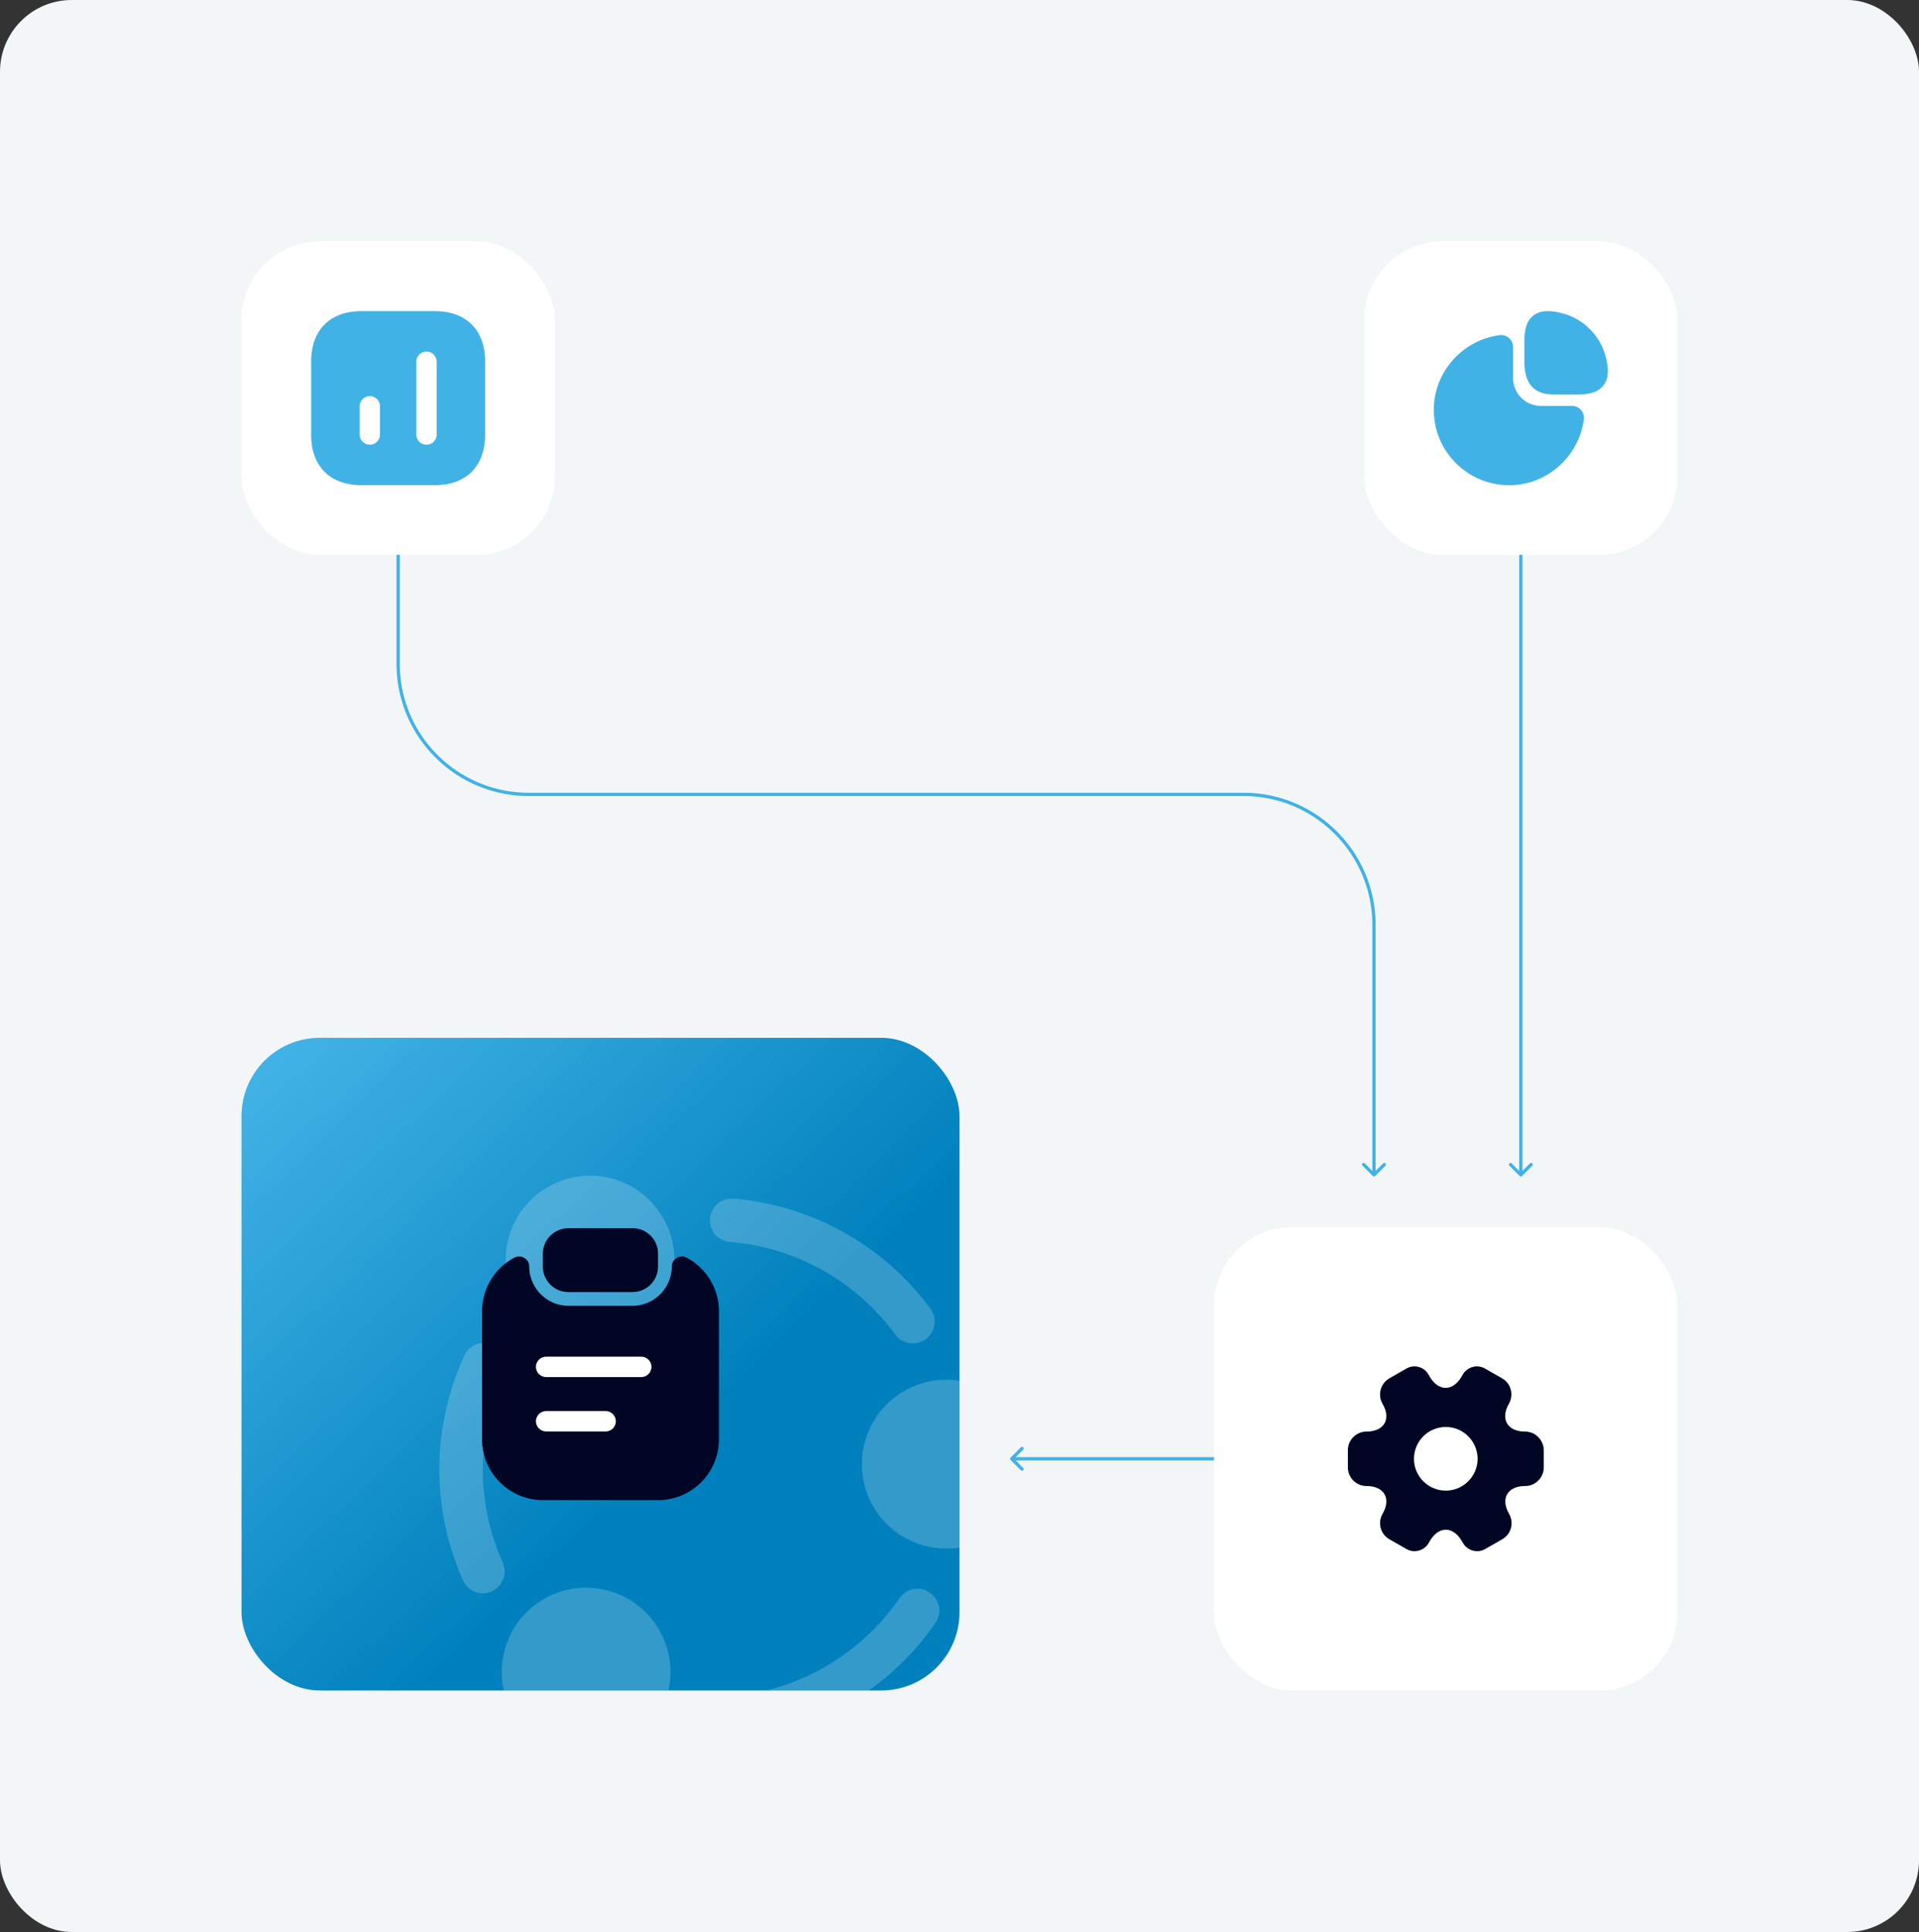 <svg width="588" height="592" viewBox="0 0 588 592" fill="none" xmlns="http://www.w3.org/2000/svg"><rect x="0" y="0" width="588" height="592" fill="#333333" stroke="none"/><rect x="1" y="1" width="586" height="590" rx="21" fill="#F3F6F7"/><rect x="1" y="1" width="586" height="590" rx="21" stroke="#F3F6F7" stroke-width="2"/><path d="M309.646 446.646a.502.502 0 0 0 0 .708l3.182 3.182a.502.502 0 0 0 .708-.708L310.707 447l2.829-2.828a.502.502 0 0 0-.708-.708l-3.182 3.182ZM375 447.5a.5.5 0 0 0 0-1v1Zm-65 0h65v-1h-65v1Z" fill="#41B2E5"/><g clip-path="url(#clip0_3194_7419)"><rect x="74" y="318" width="220" height="200" rx="24" fill="url(#paint0_linear_3194_7419)"/><g opacity=".2" fill="#fff"><path d="M282.975 410.741c-2.937 1.696-6.681.894-8.695-1.86a69.79 69.79 0 0 0-50.654-28.336 6.63 6.63 0 0 1-6.058-7.193 6.631 6.631 0 0 1 7.193-6.058c24.147 2.042 46.078 14.36 60.343 33.751 2.151 2.992 1.498 7.179-1.494 9.33l-.635.366ZM151.266 487.313l-.556.321c-3.359 1.516-7.311-.013-8.827-3.372-9.819-21.957-9.68-47.017.421-68.938 1.486-3.292 5.504-4.765 8.797-3.279 3.338 1.565 4.766 5.504 3.28 8.797-8.423 18.411-8.636 39.492-.345 57.886a6.746 6.746 0 0 1-2.77 8.585ZM286.646 497.216c-7.06 10.321-16.164 18.753-27.119 25.078-11.432 6.6-23.774 10.339-36.915 11.045-3.637.301-6.765-2.55-6.986-6.233-.301-3.637 2.551-6.765 6.188-7.066 6.468-.347 12.795-1.671 18.789-3.756a70.06 70.06 0 0 0 22.207-12.504c4.848-4.069 9.204-8.807 12.751-14.03 2.158-3.045 6.293-3.951 9.259-1.747 3.079 2.033 3.984 6.168 1.826 9.213ZM167.873 363.727c-12.305 7.105-16.612 22.928-9.462 35.312 7.15 12.384 22.928 16.612 35.312 9.462 12.384-7.15 16.612-22.928 9.462-35.312-7.15-12.384-22.928-16.612-35.312-9.462ZM166.66 489.962c-12.305 7.104-16.612 22.928-9.462 35.312 7.15 12.384 22.928 16.611 35.312 9.461 12.384-7.15 16.612-22.927 9.462-35.311-7.15-12.384-23.007-16.566-35.312-9.462ZM277.006 426.254c-12.305 7.104-16.612 22.927-9.462 35.311 7.15 12.385 22.928 16.612 35.312 9.462 12.384-7.15 16.612-22.927 9.462-35.312-7.15-12.384-22.928-16.611-35.312-9.461Z"/></g><path d="M193.792 376.333h-19.583c-4.333 0-7.875 3.5-7.875 7.834v3.916c0 4.334 3.5 7.834 7.833 7.834h19.625c4.334 0 7.834-3.5 7.834-7.834v-3.916c.041-4.334-3.5-7.834-7.834-7.834Z" fill="#000624"/><path d="M205.834 388.083c0 6.625-5.417 12.042-12.042 12.042h-19.583c-6.625 0-12.042-5.417-12.042-12.042 0-2.333-2.5-3.791-4.583-2.708a18.632 18.632 0 0 0-9.875 16.458v39.209c0 10.25 8.375 18.625 18.625 18.625h35.333c10.25 0 18.625-8.375 18.625-18.625v-39.209c0-7.125-4-13.333-9.875-16.458-2.083-1.083-4.583.375-4.583 2.708Z" fill="#000624"/><path d="M167.334 438.625h18.25c1.708 0 3.125-1.417 3.125-3.125s-1.417-3.125-3.125-3.125h-18.25c-1.708 0-3.125 1.417-3.125 3.125s1.417 3.125 3.125 3.125ZM167.334 421.958h29.167c1.708 0 3.125-1.416 3.125-3.125 0-1.708-1.417-3.125-3.125-3.125h-29.167c-1.708 0-3.125 1.417-3.125 3.125 0 1.709 1.417 3.125 3.125 3.125Z" fill="#fff"/></g><path d="M466.5 164a.5.5 0 0 0-1 0h1Zm-.854 196.354a.502.502 0 0 0 .708 0l3.182-3.182a.502.502 0 0 0-.708-.708L466 359.293l-2.828-2.829a.502.502 0 0 0-.708.708l3.182 3.182ZM465.5 164v196h1V164h-1ZM122.5 170a.5.5 0 0 0-1 0h1Zm298.146 190.354a.502.502 0 0 0 .708 0l3.182-3.182a.502.502 0 0 0-.708-.708L421 359.293l-2.828-2.829a.502.502 0 0 0-.708.708l3.182 3.182ZM121.5 170v33.416h1V170h-1Zm40.5 73.916h219v-1H162v1Zm258.5 39.5V360h1v-76.584h-1Zm-39.5-39.5c21.815 0 39.5 17.685 39.5 39.5h1c0-22.368-18.132-40.5-40.5-40.5v1Zm-259.5-40.5c0 22.368 18.132 40.5 40.5 40.5v-1c-21.815 0-39.5-17.685-39.5-39.5h-1Z" fill="#41B2E5"/><rect x="372" y="376" width="142" height="142" rx="24" fill="#fff"/><path d="M467.3 438.66c-5.43 0-7.65-3.84-4.95-8.55 1.56-2.73.63-6.21-2.1-7.77l-5.19-2.97c-2.37-1.41-5.43-.57-6.84 1.8l-.33.57c-2.7 4.71-7.14 4.71-9.87 0l-.33-.57c-1.35-2.37-4.41-3.21-6.78-1.8l-5.19 2.97c-2.73 1.56-3.66 5.07-2.1 7.8 2.73 4.68.51 8.52-4.92 8.52-3.12 0-5.7 2.55-5.7 5.7v5.28c0 3.12 2.55 5.7 5.7 5.7 5.43 0 7.65 3.84 4.92 8.55-1.56 2.73-.63 6.21 2.1 7.77l5.19 2.97c2.37 1.41 5.43.57 6.84-1.8l.33-.57c2.7-4.71 7.14-4.71 9.87 0l.33.57c1.41 2.37 4.47 3.21 6.84 1.8l5.19-2.97c2.73-1.56 3.66-5.07 2.1-7.77-2.73-4.71-.51-8.55 4.92-8.55 3.12 0 5.7-2.55 5.7-5.7v-5.28c-.03-3.12-2.58-5.7-5.73-5.7ZM443 456.75c-5.37 0-9.75-4.38-9.75-9.75s4.38-9.75 9.75-9.75 9.75 4.38 9.75 9.75-4.38 9.75-9.75 9.75Z" fill="#000624"/><rect x="418" y="74" width="96" height="96" rx="24" fill="#fff"/><path d="M491.787 108.533c-1.707-5.786-6.533-10.613-12.32-12.32-4.4-1.28-7.44-1.173-9.547.4-2.533 1.894-2.826 5.307-2.826 7.734v6.64c0 6.56 2.986 9.893 8.853 9.893h7.653c2.4 0 5.84-.293 7.734-2.827 1.626-2.08 1.76-5.12.453-9.52Z" fill="#41B2E5"/><path d="M484.426 125.627a3.648 3.648 0 0 0-2.746-1.254h-9.547c-4.693 0-8.507-3.813-8.507-8.506v-9.547a3.65 3.65 0 0 0-1.253-2.747 3.616 3.616 0 0 0-2.853-.88c-6.267.8-12.027 4.24-15.787 9.414-3.787 5.2-5.173 11.546-3.973 17.893 1.733 9.173 9.066 16.507 18.266 18.24 1.467.293 2.934.427 4.4.427 4.827 0 9.494-1.494 13.467-4.4 5.173-3.76 8.613-9.52 9.413-15.787a3.579 3.579 0 0 0-.88-2.853Z" fill="#41B2E5"/><rect x="74" y="74" width="96" height="96" rx="24" fill="#fff"/><path d="M133.174 95.334h-22.347c-9.706 0-15.493 5.786-15.493 15.493v22.32c0 9.733 5.787 15.52 15.493 15.52h22.32c9.707 0 15.494-5.787 15.494-15.493v-22.347c.026-9.707-5.76-15.493-15.467-15.493Zm-16.747 37.84a3.101 3.101 0 0 1-3.12 3.093 3.096 3.096 0 0 1-3.093-3.093v-8.694a3.095 3.095 0 0 1 3.093-3.093 3.1 3.1 0 0 1 3.12 3.093v8.694Zm17.36 0a3.095 3.095 0 0 1-3.093 3.093 3.102 3.102 0 0 1-3.12-3.093v-22.347a3.102 3.102 0 0 1 3.12-3.094 3.095 3.095 0 0 1 3.093 3.094v22.347Z" fill="#41B2E5"/><defs><linearGradient id="paint0_linear_3194_7419" x1="-193.464" y1="113.273" x2="162.391" y2="484.687" gradientUnits="userSpaceOnUse"><stop stop-color="#E7F4BB"/><stop offset=".33" stop-color="#56DBC1"/><stop offset=".67" stop-color="#41B2E5"/><stop offset="1" stop-color="#0081BD"/></linearGradient><clipPath id="clip0_3194_7419"><rect x="74" y="318" width="220" height="200" rx="24" fill="#fff"/></clipPath></defs></svg>